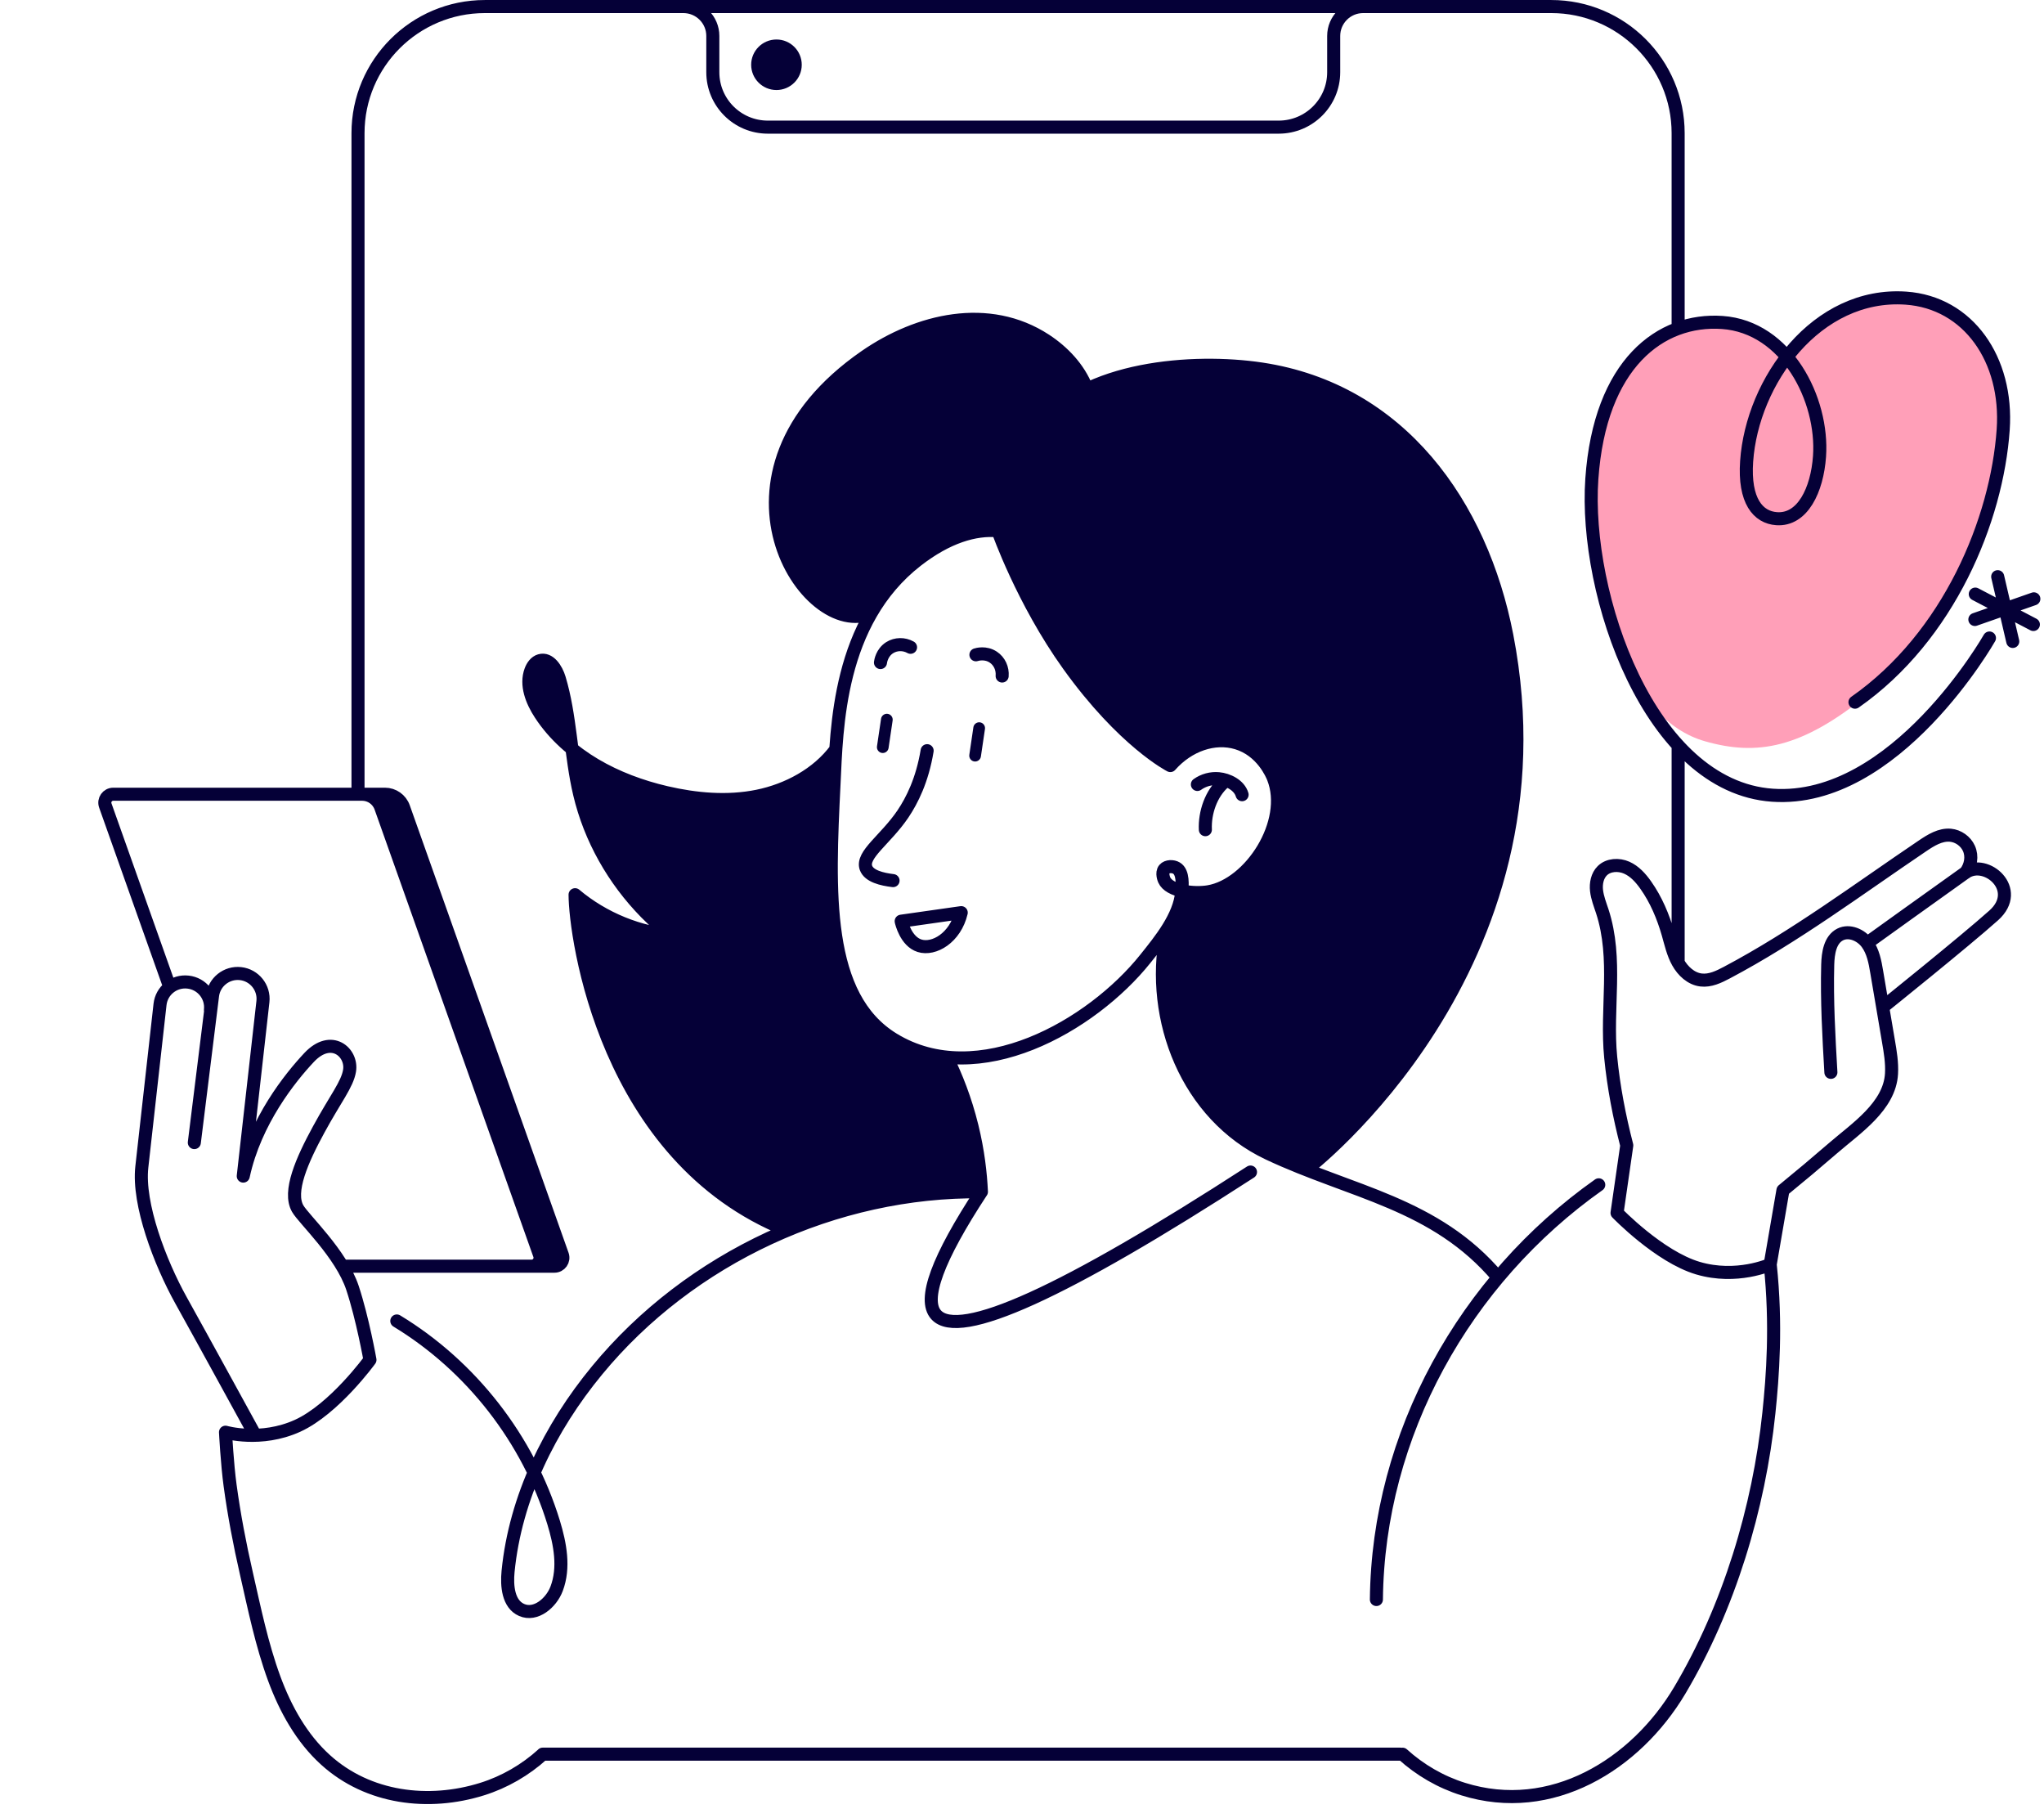 <?xml version="1.0" encoding="UTF-8"?> <svg xmlns="http://www.w3.org/2000/svg" width="312" height="276" viewBox="0 0 312 276" fill="none"> <g clip-path="url(#clip0_19331_91789)"> <path d="M285.158 105.945C274.965 114.25 268.17 115.383 260.243 113.118C248.537 109.773 243.255 92.355 242.652 74.864C243.08 57.196 252.315 49.092 261.753 49.32C271.622 49.559 277.818 60.262 277.608 68.95C277.482 74.152 275.115 79.238 271.19 79.143C268.361 79.074 266.005 77.193 266.153 71.097C266.449 58.836 275.632 44.734 289.304 45.065C298.853 45.296 306.18 53.683 305.92 64.42C305.586 78.222 295.35 97.64 285.158 105.945Z" fill="#FF9FB8"></path> <path d="M149.806 181.867C149.677 179.081 149.298 175.682 148.37 171.905C147.337 167.693 145.917 164.198 144.594 161.5C144.594 161.5 145.377 161.516 146.652 161.46C143.094 161.436 139.6 160.582 136.381 158.609C125.748 152.109 126.515 136.035 127.313 119.67C127.386 118.131 127.459 116.335 127.588 114.37C124.796 118.139 120.246 120.58 115.639 121.514C111.033 122.448 106.24 122.021 101.666 120.958C96.503 119.758 91.38 117.6 87.314 114.282C87.612 116.585 87.943 118.88 88.475 121.135C90.081 127.965 93.679 134.295 98.592 139.296C99.811 140.536 101.117 141.696 102.497 142.767C97.124 142.22 91.912 140.013 87.79 136.534C87.806 142.856 92.332 176.641 120.157 187.755C120.157 187.755 133.114 181.384 149.822 181.867H149.806Z" fill="#050037"></path> <path d="M134.615 114.902C135.099 114.975 135.559 114.636 135.632 114.153L136.253 109.949C136.325 109.466 135.987 109.007 135.502 108.934C135.018 108.862 134.559 109.2 134.486 109.683L133.865 113.887C133.792 114.371 134.131 114.83 134.615 114.902Z" fill="#050037"></path> <path d="M148.709 116.199C149.193 116.272 149.653 115.933 149.725 115.45L150.347 111.246C150.419 110.763 150.08 110.304 149.596 110.231C149.112 110.159 148.652 110.497 148.58 110.98L147.959 115.184C147.886 115.668 148.225 116.127 148.709 116.199Z" fill="#050037"></path> <path d="M121.384 9.883C121.384 8.305 120.101 7.024 118.52 7.024C116.938 7.024 115.656 8.305 115.656 9.883C115.656 11.462 116.938 12.742 118.52 12.742C120.101 12.742 121.384 11.462 121.384 9.883Z" fill="#050037"></path> <path d="M85.2 191.5L60.957 123.205C60.529 122.005 59.392 121.2 58.117 121.2H55.269C56.544 121.2 57.689 122.005 58.109 123.205L82.352 191.5C82.651 192.337 82.029 193.223 81.134 193.223H83.982C84.877 193.223 85.499 192.337 85.2 191.5Z" fill="#050037"></path> <path d="M82.417 100.8C81.731 100.993 81.271 101.646 81.029 102.306C80.206 104.513 81.191 106.985 82.481 108.958C83.805 110.988 85.45 112.744 87.306 114.266C86.83 110.642 86.418 107.01 85.37 103.522C84.942 102.097 83.853 100.389 82.417 100.8Z" fill="#050037"></path> <path d="M152.331 80.988C152.331 80.988 156.067 91.675 163.086 101.469C171.508 113.211 178.64 116.819 178.64 116.819C181.407 113.694 185.36 112.349 188.781 113.372C192.638 114.532 194.154 118.204 194.356 118.711C197.034 125.485 190.83 135.012 184.449 136.083C183.279 136.276 181.73 136.252 180.391 135.946C180.391 136.002 180.383 136.067 180.375 136.115C180.173 138.443 178.963 140.706 177.527 142.768L177.995 142.502C175.494 155.5 181.165 170.166 193.606 176.029C195.51 176.931 197.422 177.728 199.334 178.477H199.374C199.374 178.477 239.817 147.712 229.991 96.999C226.11 76.994 213.718 59.493 192.533 56.304C184.933 55.161 173.937 55.523 165.901 59.381C165.877 59.324 165.861 59.26 165.837 59.203C164.626 56.167 162.287 53.695 159.576 51.915C150.887 46.237 140.125 48.822 132.081 54.379C106.176 72.282 123.046 98.014 132.969 93.56C134.679 90.604 136.946 87.85 139.939 85.523C144.602 81.898 148.838 80.666 152.323 80.98L152.331 80.988Z" fill="#050037"></path> <path d="M141.52 114.556C140.778 119.05 139.221 122.142 137.809 124.236C135.179 128.118 131.46 130.437 132.186 132.443C132.646 133.707 134.614 134.182 136.317 134.384M144.594 161.492C145.917 164.19 147.337 167.693 148.369 171.897C149.297 175.674 149.676 179.073 149.805 181.86C143.109 192.055 140.802 198.321 142.891 200.64C146.417 204.555 162.407 197.298 190.878 178.856M303.673 97.361C303.673 97.361 289.337 122.65 270.555 121.353C251.774 120.056 241.762 90.693 242.98 73.096C244.198 55.499 253.468 48.557 262.883 49.209C272.734 49.894 278.341 60.967 277.736 69.625C277.373 74.803 275.138 79.426 271.193 79.152C268.369 78.959 266.191 76.454 266.61 70.398C267.457 58.173 277.268 44.554 290.918 45.496C300.454 46.157 306.513 54.879 305.771 65.566C304.819 79.313 297.493 97.136 283.149 107.155M301.447 94.534L310.45 91.385M307.231 97.885L304.932 88.003M301.511 90.661L310.378 95.299M300.018 133.175C300.825 132.128 301.091 130.679 300.535 129.455C300.035 128.359 298.921 127.57 297.719 127.457C296.17 127.32 294.742 128.214 293.451 129.084C283.617 135.72 274.081 142.872 263.593 148.421C262.366 149.073 261.027 149.717 259.648 149.548C258.123 149.363 256.872 148.187 256.122 146.842C255.372 145.497 255.041 143.967 254.621 142.493C253.863 139.86 252.79 137.299 251.209 135.068C250.442 133.981 249.523 132.95 248.304 132.41C247.086 131.871 245.521 131.943 244.577 132.877C243.803 133.642 243.577 134.826 243.698 135.906C243.819 136.985 244.23 138.016 244.569 139.046C246.965 146.375 245.118 153.873 245.86 161.347C246.304 165.865 247.175 170.391 248.313 174.788L246.828 185.097C246.828 185.097 253.25 191.765 259.172 193.521C265.093 195.277 270.208 192.965 270.208 192.965C271.193 202.227 270.58 210.136 270.007 215.604C268.49 230.133 263.899 245.338 256.405 257.95C249.652 269.305 236.792 277.23 223.343 273.018C219.914 271.947 216.744 270.103 214.089 267.695M270.16 193.223L272.153 181.634C274.742 179.524 277.3 177.374 279.825 175.191C283.278 172.203 288.441 168.829 288.724 163.852C288.821 162.185 288.538 160.518 288.256 158.875L286.465 148.324C286.207 146.786 285.916 145.192 284.988 143.935C284.061 142.679 282.286 141.906 280.898 142.598C279.333 143.388 279.034 145.457 278.986 147.213C278.841 152.689 279.155 158.174 279.47 163.642M287.377 153.704C287.377 153.704 299.898 143.654 304.327 139.691C308.756 135.729 303.125 130.953 300.003 133.168C296.614 135.568 284.981 143.927 284.981 143.927M244.037 180.804C223.577 195.253 210.346 218.906 210.096 244.09M29.662 174.361L32.437 151.988C32.671 149.87 34.591 148.34 36.713 148.574C38.834 148.807 40.367 150.724 40.133 152.842L37.132 179.475C38.947 171.059 44.329 164.415 47.176 161.379C50.581 157.747 53.808 160.622 53.356 163.392C53.009 165.502 51.218 167.637 48.661 172.34C46.095 177.043 43.966 181.867 45.442 184.436C46.394 186.087 52.074 191.306 53.808 196.549C55.349 201.212 56.471 207.518 56.471 207.518C56.471 207.518 51.041 215.016 45.426 217.577C39.811 220.13 34.422 218.559 34.422 218.559C34.422 218.559 34.68 223.456 35.123 226.677C35.736 231.187 36.592 235.665 37.608 240.103C38.834 245.483 39.948 250.943 41.852 256.137C43.562 260.784 46.031 265.254 49.702 268.572C56.196 274.451 65.418 275.579 73.598 273.018C77.027 271.947 80.198 270.102 82.852 267.694M134.397 101.106C134.421 100.929 134.598 99.6 135.801 98.835C136.753 98.239 137.979 98.215 138.987 98.778M149.806 181.868C127.507 181.618 105.312 191.918 91.146 209.113C83.917 217.875 78.673 228.506 77.552 239.805C77.334 242.02 77.576 244.79 79.625 245.684C81.763 246.626 84.143 244.621 84.966 242.439C86.184 239.225 85.506 235.625 84.506 232.339C80.625 219.639 71.936 208.477 60.569 201.583M148.967 99.922C149.137 99.866 150.428 99.487 151.614 100.277C152.549 100.897 153.066 102.008 152.969 103.16M183.989 126.612C183.868 124.019 184.86 121.087 186.845 119.356M182.771 119.71C183.698 119.041 184.876 118.727 186.014 118.832C187.434 118.961 189.168 119.806 189.596 121.272M127.579 114.354C124.788 118.123 120.238 120.563 115.631 121.498C111.024 122.432 106.232 122.005 101.658 120.942C94.131 119.186 86.708 115.425 82.481 108.966C81.19 106.993 80.206 104.521 81.029 102.314C81.279 101.646 81.739 101.001 82.416 100.808C83.852 100.397 84.942 102.105 85.369 103.53C87.088 109.24 87.096 115.329 88.467 121.127C90.073 127.957 93.671 134.287 98.584 139.288C101.674 142.437 105.288 145.062 109.274 146.971C110.072 147.35 110.928 147.712 111.807 147.623C112.686 147.535 113.566 146.834 113.542 145.948C113.517 145.135 112.791 144.531 112.073 144.16C109.419 142.783 106.248 143.049 103.263 142.832C97.616 142.421 92.106 140.174 87.781 136.534C87.798 142.856 92.323 176.641 120.149 187.755M199.39 178.493C199.39 178.493 239.833 147.72 230.007 97.007C226.126 77.002 213.734 59.501 192.548 56.312C182.149 54.75 165.376 55.99 158.551 65.171C158.196 65.654 157.865 66.178 157.777 66.766C157.688 67.354 157.898 68.03 158.406 68.336C158.785 68.562 159.253 68.562 159.689 68.521C164.174 68.078 167.522 63.399 165.852 59.203C164.642 56.167 162.303 53.695 159.592 51.915C150.903 46.237 140.141 48.822 132.097 54.379C106.192 72.282 123.061 98.014 132.985 93.56M213.718 267.687H82.844M32.122 154.139C32.356 152.021 30.831 150.104 28.701 149.87C26.572 149.629 24.66 151.159 24.425 153.285L21.65 178.074C21.013 183.744 24.434 192.691 27.636 198.442C30.839 204.192 38.955 219.019 38.955 219.019M52.243 193.223H81.142C82.037 193.223 82.658 192.345 82.36 191.5L58.117 123.205C57.689 122.005 56.551 121.2 55.277 121.2H17.294C16.398 121.2 15.777 122.078 16.076 122.923L25.918 150.644M80.989 193.223H84.627C85.523 193.223 86.144 192.345 85.845 191.5L61.602 123.205C61.174 122.005 60.037 121.2 58.762 121.2H55.124M54.647 120.982V20.329C54.647 9.658 63.32 1 74.01 1H236.792C247.482 1 256.154 9.658 256.154 20.329V50.119M256.155 113.742V146.842M208.071 1C205.586 1 203.577 3.013 203.577 5.486V11.019C203.577 15.649 199.818 19.402 195.179 19.402H117.204C112.565 19.402 108.806 15.649 108.806 11.019V5.486C108.806 3.005 106.789 1 104.312 1M178.011 142.51C175.51 155.508 181.182 170.174 193.622 176.037C206.232 181.988 219.108 183.591 228.668 194.939M178.648 116.819C181.415 113.694 185.368 112.349 188.789 113.372C192.645 114.531 194.162 118.204 194.364 118.711C197.042 125.484 190.838 135.012 184.457 136.083C182.198 136.461 178.487 136.018 177.712 134.279C177.688 134.23 177.252 133.208 177.728 132.636C178.132 132.161 179.043 132.145 179.584 132.475C180.649 133.111 180.471 135.149 180.383 136.123C180.052 139.884 177.091 143.484 174.832 146.311C166.643 156.555 149.282 166.485 136.373 158.593C125.74 152.093 126.506 136.018 127.305 119.653C127.725 111.165 127.878 94.913 139.947 85.538C144.61 81.914 148.846 80.682 152.331 80.996C152.331 80.996 156.066 91.683 163.085 101.476C171.508 113.219 178.64 116.827 178.64 116.827L178.648 116.819ZM121.384 9.883C121.384 8.305 120.101 7.024 118.52 7.024C116.938 7.024 115.656 8.305 115.656 9.883C115.656 11.461 116.938 12.742 118.52 12.742C120.101 12.742 121.384 11.461 121.384 9.883ZM137.559 140.585C137.599 140.77 138.269 143.661 140.359 144.322C142.545 145.014 145.82 143.122 146.724 139.272C143.666 139.707 140.617 140.142 137.559 140.577V140.585Z" stroke="#050037" stroke-width="1.993" stroke-linecap="round" stroke-linejoin="round"></path> </g> <defs> <clipPath id="clip0_19331_91789"> <rect width="312" height="276" fill="white"></rect> </clipPath> </defs> </svg> 